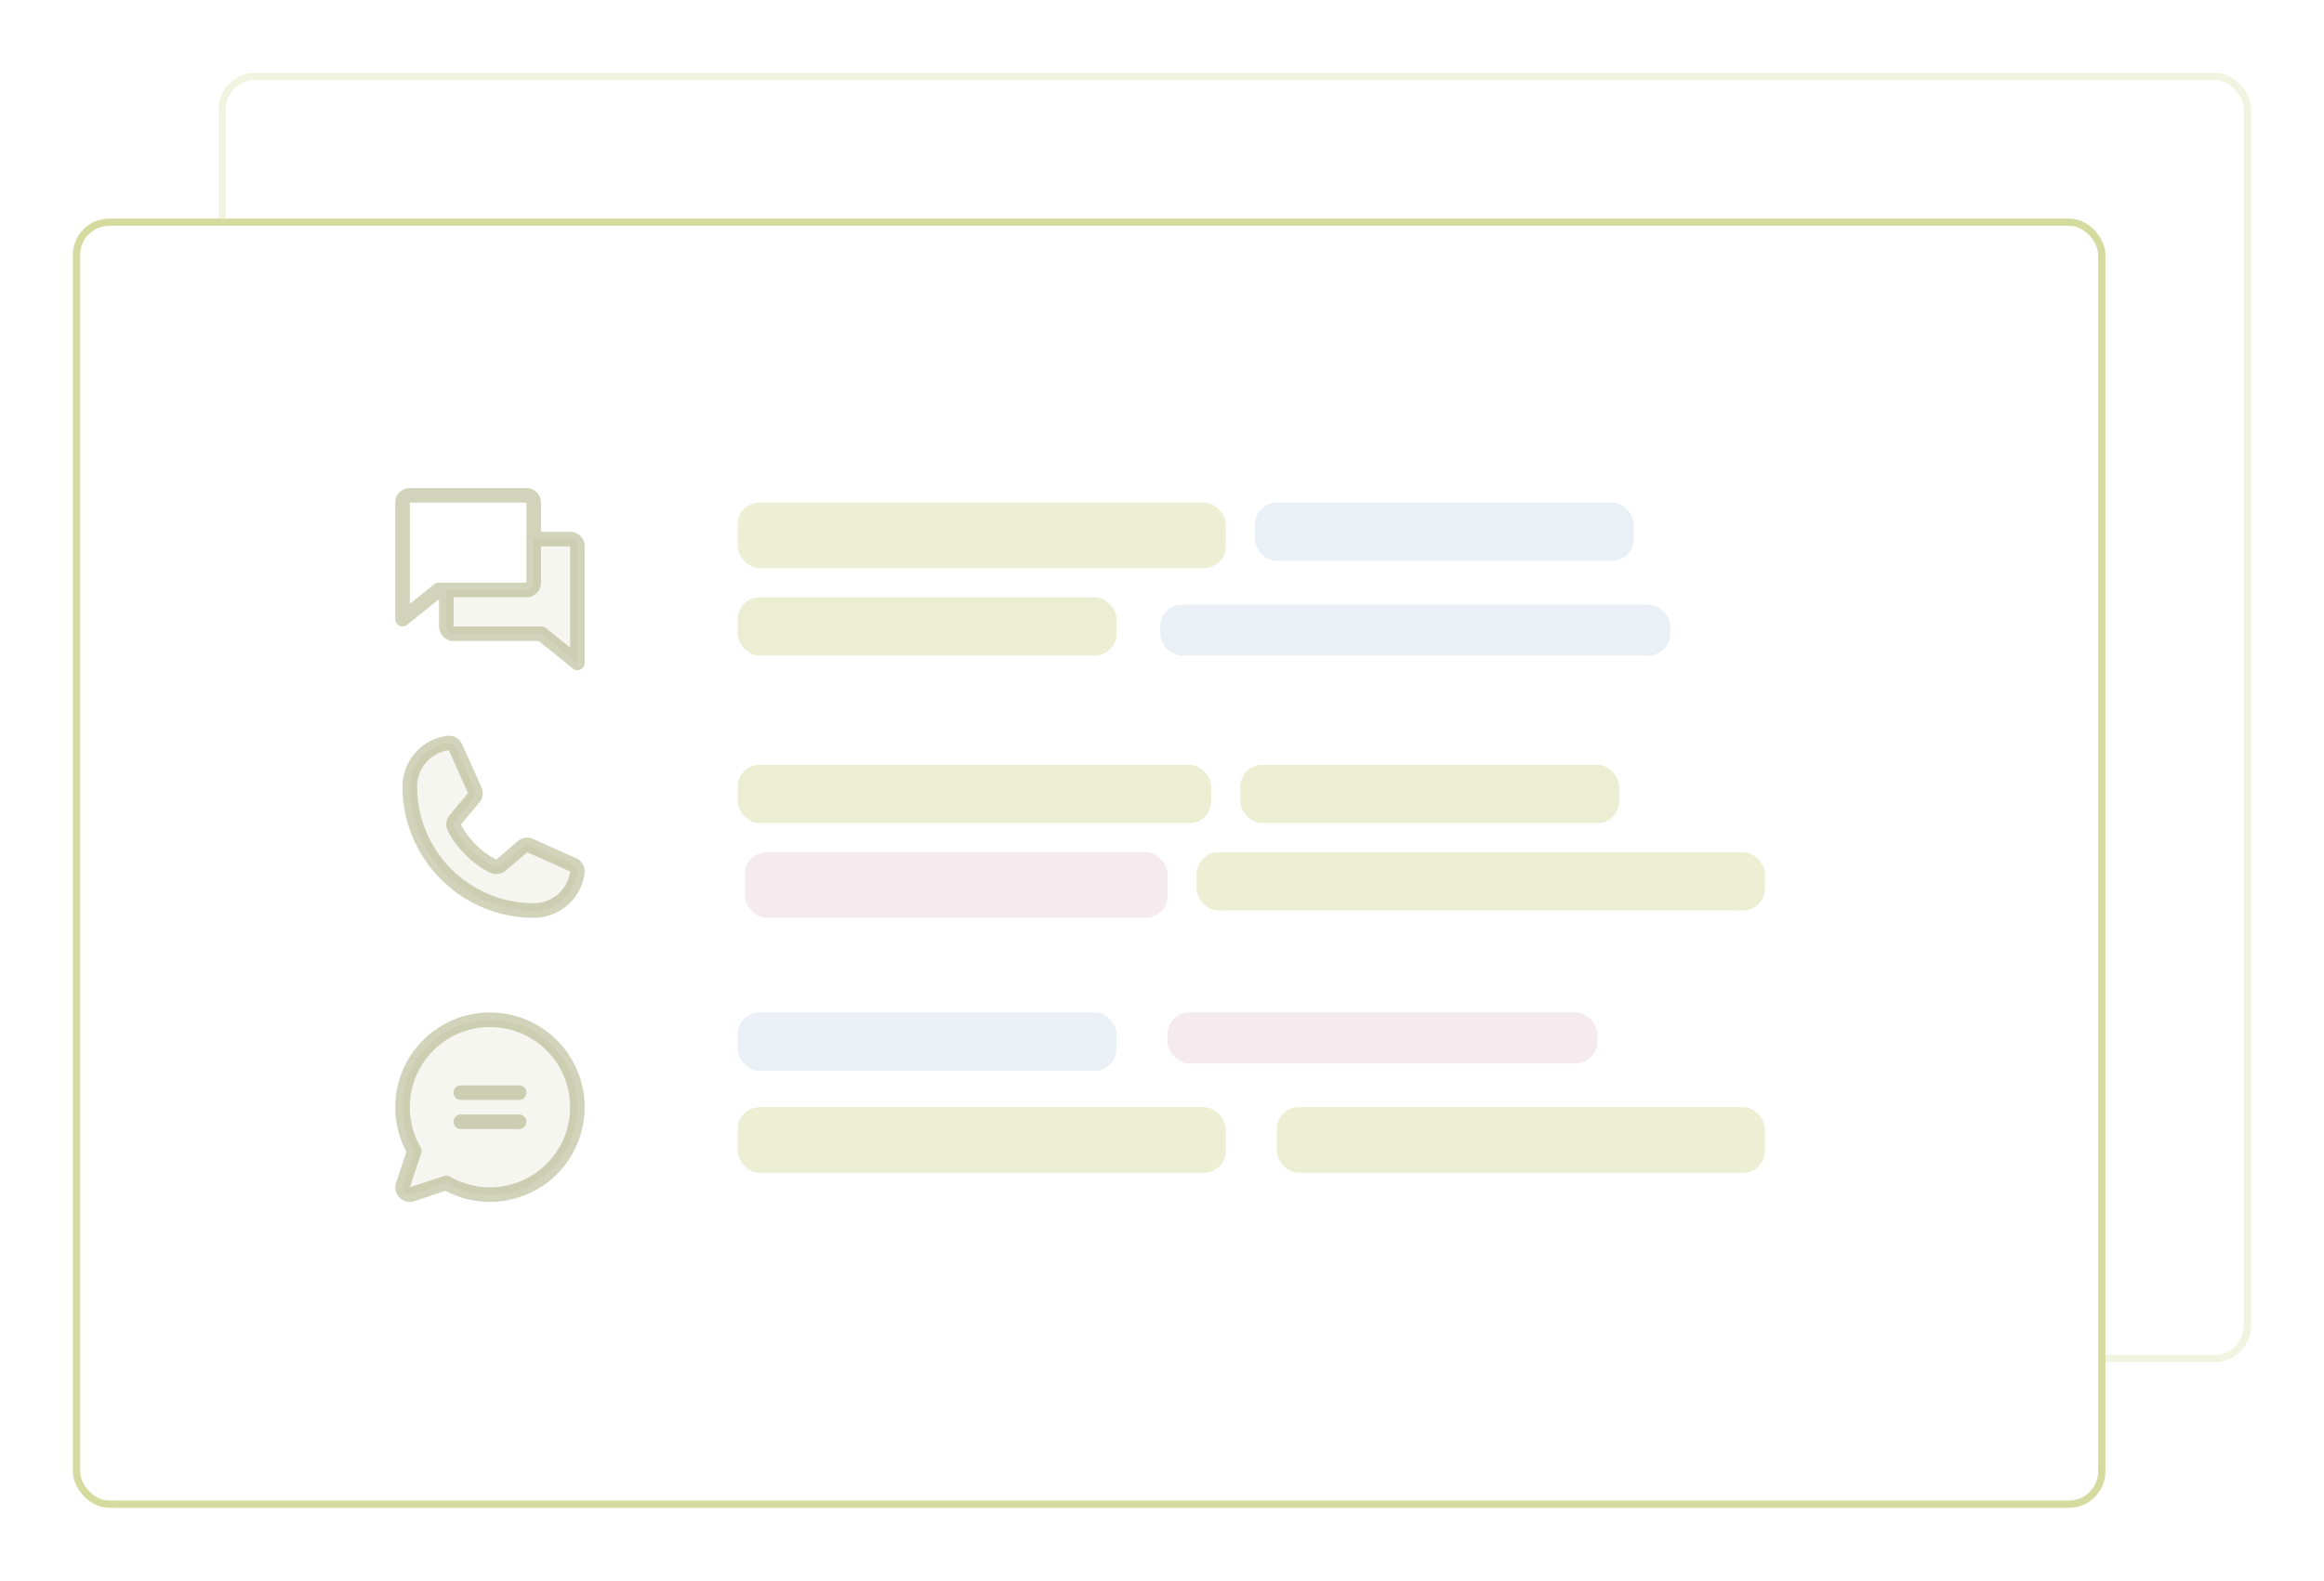 <svg xmlns="http://www.w3.org/2000/svg" width="319" height="217" fill="none"><g filter="url(#a)"><g opacity=".3"><rect width="279" height="177" x="30" y="6" fill="#fff" rx="5"/><rect width="278" height="176" x="30.5" y="6.5" stroke="#99A612" stroke-opacity=".41" rx="4.5"/></g><rect width="279" height="177" x="10" y="26" fill="#fff" rx="5"/><rect width="278" height="176" x="10.5" y="26.5" stroke="#99A612" stroke-opacity=".41" rx="4.5"/><rect width="65" height="8" x="101.258" y="101" fill="#D5DB9E" fill-opacity=".45" rx="3"/><rect width="52" height="8" x="172.258" y="65" fill="#2F669B" fill-opacity=".1" rx="3"/><rect width="52" height="8" x="101.258" y="135" fill="#2F669B" fill-opacity=".1" rx="3"/><rect width="52" height="8" x="101.258" y="78" fill="#D5DB9E" fill-opacity=".45" rx="3"/><rect width="52" height="8" x="170.258" y="101" fill="#D5DB9E" fill-opacity=".45" rx="3"/><rect width="78" height="8" x="164.258" y="113" fill="#ECEFD3" rx="3"/><rect width="67" height="9" x="101.258" y="65" fill="#ECEFD3" rx="3"/><rect width="67" height="9" x="101.258" y="148" fill="#ECEFD3" rx="3"/><rect width="67" height="9" x="175.258" y="148" fill="#ECEFD3" rx="3"/><rect width="59" height="7" x="160.258" y="135" fill="#9B2F56" fill-opacity=".1" rx="3"/><rect width="58" height="9" x="102.258" y="113" fill="#9B2F56" fill-opacity=".1" rx="3"/><rect width="70" height="7" x="159.258" y="79" fill="#2F669B" fill-opacity=".1" rx="3"/><path fill="#64701B" fill-opacity=".3" d="M79.25 115.76a6.043 6.043 0 0 1-5.992 5.24 17 17 0 0 1-17-17 6.04 6.04 0 0 1 5.24-5.993 1 1 0 0 1 1.037.6l2.642 5.9a1.001 1.001 0 0 1-.083.942l-2.671 3.176a.991.991 0 0 0-.068.976c1.034 2.116 3.222 4.278 5.344 5.301a.987.987 0 0 0 .979-.073l3.125-2.663a1 1 0 0 1 .949-.086l5.895 2.641a1 1 0 0 1 .603 1.039z" opacity=".2"/><path fill="#64701B" fill-opacity=".3" d="m79.054 113.807-5.889-2.638-.016-.008a1.998 1.998 0 0 0-1.896.175 1.152 1.152 0 0 0-.094.07L68.117 114c-1.928-.936-3.918-2.911-4.854-4.814l2.597-3.089c.025-.031.05-.062.072-.096a2 2 0 0 0 .165-1.882v-.015l-2.647-5.899a2 2 0 0 0-2.077-1.19A7.032 7.032 0 0 0 55.258 104c0 9.925 8.075 18 18 18a7.034 7.034 0 0 0 6.985-6.115 1.999 1.999 0 0 0-1.189-2.078zM73.258 120a16.02 16.02 0 0 1-16-16 5.023 5.023 0 0 1 4.359-5v.015l2.625 5.875-2.584 3.092a.832.832 0 0 0-.071.097 1.998 1.998 0 0 0-.125 1.962c1.132 2.316 3.466 4.633 5.807 5.764a1.995 1.995 0 0 0 1.969-.143.808.808 0 0 0 .092-.07L72.37 113l5.874 2.631h.014a5.026 5.026 0 0 1-5 4.369z"/><path fill="#64701B" fill-opacity=".3" d="M79.258 148a12.002 12.002 0 0 1-12.007 12.001 11.999 11.999 0 0 1-6.002-1.612l-4.674 1.558a.994.994 0 0 1-1.023-.241 1 1 0 0 1-.242-1.024l1.56-4.673A12.001 12.001 0 1 1 79.257 148z" opacity=".2"/><path fill="#64701B" fill-opacity=".3" d="M67.258 135a13.007 13.007 0 0 0-11.148 6.307 12.998 12.998 0 0 0-.33 12.803l-1.419 4.256a2 2 0 0 0 2.53 2.53l4.257-1.418A13 13 0 1 0 67.258 135zm0 24a10.99 10.99 0 0 1-5.508-1.476.998.998 0 0 0-.816-.083L56.258 159l1.558-4.675a1.002 1.002 0 0 0-.082-.818 10.998 10.998 0 0 1 8.08-16.412 10.995 10.995 0 0 1 11.603 6.691A11.002 11.002 0 0 1 67.257 159zm5-13a.999.999 0 0 1-1 1h-8a.998.998 0 0 1-1-1 1 1 0 0 1 1-1h8a.998.998 0 0 1 1 1zm0 4a.999.999 0 0 1-1 1h-8a.998.998 0 0 1-1-1 1 1 0 0 1 1-1h8a.998.998 0 0 1 1 1z"/><path fill="#64701B" fill-opacity=".3" d="M79.258 71v16l-4.948-4H62.258a1 1 0 0 1-1-1v-5h11a1 1 0 0 0 1-1v-6h5a1 1 0 0 1 1 1z" opacity=".2"/><path fill="#64701B" fill-opacity=".3" d="M78.258 69h-4v-4a2 2 0 0 0-2-2h-16a2 2 0 0 0-2 2v16a1 1 0 0 0 1.625.778l4.375-3.528V82a2 2 0 0 0 2 2h11.699l4.676 3.778A1 1 0 0 0 80.258 87V71a2 2 0 0 0-2-2zm-18.681 7.222-3.32 2.684V65h16v11H60.206a1 1 0 0 0-.628.222zm18.68 8.684-3.318-2.684a1 1 0 0 0-.625-.222H62.258v-4h10a2 2 0 0 0 2-2v-5h4v13.906z"/></g><defs><filter id="a" width="319" height="217" x="0" y="0" color-interpolation-filters="sRGB" filterUnits="userSpaceOnUse"><feFlood flood-opacity="0" result="BackgroundImageFix"/><feColorMatrix in="SourceAlpha" result="hardAlpha" values="0 0 0 0 0 0 0 0 0 0 0 0 0 0 0 0 0 0 127 0"/><feOffset dy="4"/><feGaussianBlur stdDeviation="5"/><feComposite in2="hardAlpha" operator="out"/><feColorMatrix values="0 0 0 0 0.435 0 0 0 0 0.478 0 0 0 0 0 0 0 0 0.1 0"/><feBlend in2="BackgroundImageFix" result="effect1_dropShadow_175_604"/><feBlend in="SourceGraphic" in2="effect1_dropShadow_175_604" result="shape"/></filter></defs></svg>